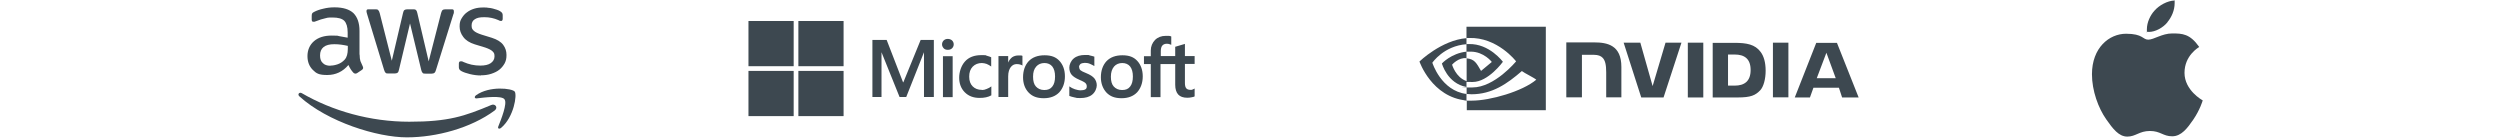 <?xml version="1.0" encoding="UTF-8"?><svg id="uuid-a033e0dc-660d-41c0-8600-403d515efff5" xmlns="http://www.w3.org/2000/svg" viewBox="0 0 1647.94 92.2"><defs><style>.uuid-cc6c88c7-8e18-4ada-9bbd-db5beb4a2b3b,.uuid-6fb2056a-93e8-40d1-9636-b09081480dba{fill:#3d4850;}.uuid-918fdb99-ca66-4842-aac4-e0d6adebdd13{fill:#3d4850;}.uuid-6fb2056a-93e8-40d1-9636-b09081480dba{fill-rule:evenodd;}</style></defs><path class="uuid-918fdb99-ca66-4842-aac4-e0d6adebdd13" d="M1449.67,30.94c-.5.4-9.7,5.6-9.7,17.1s11.7,18,12,18.1c0,.3-1.9,6.4-6.2,12.7-3.8,5.5-7.8,11-13.9,11s-7.7-3.5-14.7-3.5-9.3,3.7-14.9,3.7-9.5-5.1-13.9-11.4c-5.2-7.4-9.4-18.8-9.4-29.7,0-17.4,11.3-26.7,22.5-26.7s10.9,3.9,14.6,3.9,9.1-4.1,15.8-4.1,11.7.2,17.8,8.9h0ZM1428.67,14.64c2.8-3.3,4.8-7.9,4.8-12.5s0-1.3-.2-1.8c-4.5.2-9.9,3-13.2,6.8-2.6,2.9-4.9,7.5-4.9,12.2s0,1.4.2,1.6c.3,0,.8.1,1.2.1,4.1,0,9.2-2.7,12.2-6.4h-.1Z"/><path class="uuid-cc6c88c7-8e18-4ada-9bbd-db5beb4a2b3b" d="M237.07,36.04c0,1.8.2,3.2.5,4.2.4,1,.9,2.2,1.5,3.4.2.4.3.8.3,1.1,0,.5-.3,1-.9,1.4l-3,2c-.4.3-.9.4-1.2.4s-1-.2-1.4-.7c-.7-.7-1.2-1.5-1.7-2.2-.5-.8-1-1.7-1.5-2.8-3.7,4.4-8.4,6.6-14,6.6s-7.2-1.1-9.5-3.4c-2.3-2.3-3.5-5.3-3.5-9.1s1.4-7.3,4.3-9.8c2.9-2.5,6.8-3.7,11.7-3.7s3.3.1,5,.4,3.6.6,5.5,1v-3.5c0-3.6-.8-6.1-2.2-7.6-1.5-1.5-4.1-2.2-7.8-2.2s-3.4.2-5.1.6-3.5.9-5.1,1.6c-.8.3-1.3.5-1.7.6h-.8c-.7,0-1-.5-1-1.5v-2.3c0-.8.1-1.3.3-1.7s.7-.7,1.3-1c1.7-.9,3.7-1.6,6-2.1,2.3-.6,4.8-.9,7.4-.9,5.7,0,9.8,1.3,12.5,3.8,2.6,2.6,4,6.5,4,11.7v15.4h0v.2l.1.1ZM217.77,43.24c1.6,0,3.2-.3,4.9-.9,1.7-.6,3.2-1.6,4.5-3,.8-.9,1.3-1.9,1.6-3,.3-1.1.5-2.5.5-4.1v-2c-1.4-.3-2.9-.6-4.4-.8s-3-.3-4.5-.3c-3.2,0-5.5.6-7.1,1.9-1.6,1.3-2.3,3.1-2.3,5.5s.6,3.9,1.8,5c1.1,1.2,2.8,1.8,5,1.8h0v-.1ZM255.97,48.44c-.9,0-1.4,0-1.8-.5-.4-.3-.7-1-1-1.9l-11.2-36.8c-.3-.9-.4-1.6-.4-1.9,0-.8.4-1.2,1.1-1.2h4.7c.9,0,1.5,0,1.9.5.4.3.7.9,1,1.9l8,31.5,7.4-31.5c.2-.9.5-1.6.9-1.9.4-.3,1.1-.5,1.9-.5h3.8c.9,0,1.5,0,1.9.5.4.3.7.9.9,1.9l7.5,31.9,8.2-31.9c.3-.9.6-1.6.9-1.9.4-.3,1-.5,1.9-.5h4.4c.8,0,1.2.4,1.2,1.2v.8c0,.3,0,.7-.3,1.2l-11.5,36.8c-.3,1-.6,1.6-1,1.9s-1,.5-1.8.5h-4.1c-.9,0-1.5,0-1.9-.5s-.7-1-.9-1.9l-7.4-30.7-7.3,30.6c-.2,1-.5,1.6-.9,1.9-.4.3-1.1.5-1.9.5,0,0-4.2,0-4.2,0ZM317.07,49.74c-2.5,0-4.9-.3-7.3-.9-2.4-.6-4.2-1.2-5.5-1.9-.8-.4-1.3-.9-1.5-1.3s-.3-.9-.3-1.3v-2.4c0-1,.4-1.5,1.1-1.5h.9c.3,0,.7.3,1.2.5,1.6.7,3.4,1.3,5.2,1.7,1.9.4,3.8.6,5.7.6,3,0,5.3-.5,6.9-1.6s2.5-2.6,2.5-4.5-.4-2.4-1.3-3.3c-.9-.9-2.5-1.7-4.8-2.5l-6.9-2.1c-3.5-1.1-6-2.7-7.6-4.9-1.6-2.1-2.4-4.4-2.4-6.9s.4-3.8,1.3-5.3,2-2.9,3.4-3.9c1.4-1.1,3-1.9,4.9-2.5s3.9-.8,6-.8,2.1,0,3.2.2c1.1,0,2.1.3,3.1.5.9.2,1.9.5,2.7.8.9.3,1.5.6,2,.9.7.4,1.1.8,1.4,1.2.3.4.4.9.4,1.6v2.2c0,1-.4,1.5-1.1,1.5s-1-.2-1.8-.6c-2.7-1.2-5.8-1.9-9.1-1.9s-4.8.4-6.3,1.3c-1.5.9-2.2,2.3-2.2,4.2s.5,2.5,1.4,3.4,2.7,1.8,5.2,2.6l6.8,2.1c3.4,1.1,5.9,2.6,7.4,4.6s2.2,4.2,2.2,6.7-.4,3.9-1.2,5.5c-.9,1.6-2,3-3.5,4.2s-3.2,2-5.3,2.7c-2.1.7-4.4,1-6.8,1h0v.1Z"/><path class="uuid-6fb2056a-93e8-40d1-9636-b09081480dba" d="M326.07,72.84c-15.7,11.6-38.4,17.7-57.9,17.7s-52.1-10.1-70.8-27c-1.5-1.3-.1-3.1,1.6-2.1,20.2,11.7,45,18.8,70.8,18.8s36.4-3.6,54-11c2.6-1.2,4.8,1.7,2.3,3.6h0Z"/><path class="uuid-6fb2056a-93e8-40d1-9636-b09081480dba" d="M332.57,65.44c-2-2.6-13.2-1.2-18.3-.6-1.5.2-1.8-1.1-.4-2.1,8.9-6.3,23.6-4.5,25.4-2.4,1.7,2.1-.5,16.8-8.9,23.9-1.3,1.1-2.5.5-1.9-.9,1.9-4.7,6.1-15.3,4.1-17.8h0v-.1Z"/><path class="uuid-cc6c88c7-8e18-4ada-9bbd-db5beb4a2b3b" d="M615.57,26.34v37.6h-6.5v-29.5h0l-11.7,29.5h-4.4l-11.9-29.5h0v29.5h-6V26.34h9.4l10.8,27.9h.2l11.4-27.9h8.9-.2,0ZM620.97,29.24c0-1,.4-1.9,1.1-2.6.8-.7,1.6-1,2.7-1s2.1.4,2.8,1c.7.7,1.1,1.6,1.1,2.6s-.4,1.9-1.1,2.6c-.8.7-1.6,1-2.8,1s-2-.3-2.7-1c-.7-.8-1.1-1.6-1.1-2.6ZM627.97,37.04v27h-6.4v-27h6.4ZM647.27,59.34c1,0,2-.2,3.1-.7,1.1-.4,2.2-1,3.1-1.7v5.9c-1,.6-2.2,1-3.5,1.3s-2.7.4-4.3.4c-4,0-7.2-1.2-9.7-3.7s-3.7-5.8-3.7-9.6,1.3-7.9,3.8-10.7,6.1-4.2,10.8-4.2,2.4.2,3.6.4c1.2.3,2.2.7,2.9,1v6.1c-1-.7-2-1.3-3-1.7-1-.3-2.1-.6-3.1-.6-2.5,0-4.5.8-6.1,2.4-1.6,1.7-2.3,3.8-2.3,6.6s.8,4.9,2.3,6.4,3.5,2.3,6,2.3h.1v.1ZM671.57,36.54h1.4c.4,0,.8.2,1,.3v6.4c-.3-.3-.8-.5-1.5-.7s-1.4-.3-2.3-.3c-1.6,0-2.9.7-3.9,2s-1.7,3.3-1.7,6.1v13.6h-6.4v-27h6.4v4.3h0c.6-1.5,1.5-2.6,2.6-3.5,1.2-.8,2.6-1.2,4.3-1.2h.1ZM674.37,50.94c0-4.4,1.3-8,3.7-10.6,2.5-2.6,6-3.9,10.5-3.9s7.5,1.2,9.8,3.7,3.6,5.9,3.6,10.2-1.3,7.8-3.7,10.5c-2.5,2.6-5.9,3.9-10.3,3.9s-7.5-1.2-9.9-3.7-3.7-5.9-3.7-10.1h0ZM680.97,50.64c0,2.8.6,5,1.9,6.4s3.1,2.3,5.5,2.3,4.1-.7,5.3-2.3c1.2-1.5,1.8-3.7,1.8-6.6s-.6-5-1.8-6.6c-1.2-1.5-3-2.3-5.2-2.3s-4.1.8-5.4,2.3c-1.5,1.7-2.1,3.8-2.1,6.7h0v.1ZM711.37,44.14c0,.9.3,1.7.9,2.2s1.8,1.1,3.8,1.9c2.5,1,4.3,2.2,5.3,3.4,1,1.3,1.6,2.8,1.6,4.6s-1,4.5-3,6.1c-1.9,1.6-4.6,2.3-7.9,2.3s-2.3-.2-3.7-.4c-1.4-.3-2.5-.6-3.5-1v-6.3c1.1.8,2.4,1.5,3.7,1.9,1.3.4,2.5.7,3.7.7s2.5-.2,3.1-.6c.7-.4,1-1,1-2s-.3-1.6-1-2.3c-.7-.6-2.1-1.3-4-2.1-2.3-1-4-2.1-5-3.3s-1.5-2.8-1.5-4.7,1-4.4,2.9-6,4.4-2.3,7.5-2.3,2,0,3.1.3,2.2.5,3,.8v6.2c-.9-.5-1.8-1-3-1.5s-2.3-.6-3.3-.6-2.2.3-2.8.7c-.6.6-1,1.2-1,2.1h.1v-.1ZM725.67,50.94c0-4.4,1.3-8,3.7-10.6,2.5-2.6,6-3.9,10.5-3.9s7.5,1.2,9.8,3.7,3.6,5.9,3.6,10.2-1.3,7.8-3.7,10.5c-2.5,2.6-5.9,3.9-10.3,3.9s-7.5-1.2-9.9-3.7c-2.3-2.5-3.7-5.9-3.7-10.1h0ZM732.27,50.64c0,2.8.6,5,1.9,6.4s3.1,2.3,5.5,2.3,4.1-.7,5.3-2.3c1.2-1.5,1.8-3.7,1.8-6.6s-.6-5-1.8-6.6c-1.2-1.5-3-2.3-5.2-2.3s-4.1.8-5.4,2.3c-1.4,1.7-2.1,3.8-2.1,6.7h0v.1ZM774.47,42.24h-9.5v21.8h-6.4v-21.8h-4.5v-5.2h4.5v-3.7c0-2.8,1-5.1,2.8-7,1.8-1.8,4.2-2.7,7-2.7s1.5,0,2.1,0,1.1.2,1.6.4v5.5c-.2,0-.6-.3-1.1-.4-.5-.2-1.1-.3-1.8-.3-1.3,0-2.3.4-3,1.2-.7.8-1,2.1-1,3.7v3.2h9.5v-6.1l6.4-1.9v8h6.4v5.2h-6.4v12.6c0,1.7.3,2.8.9,3.5.6.7,1.6,1,2.9,1s.8,0,1.3-.3c.5-.2,1-.3,1.3-.6v5.2c-.4.3-1,.4-2,.6s-1.8.3-2.8.3c-2.7,0-4.7-.7-6-2.1s-2-3.6-2-6.4v-13.8h-.2v.1Z"/><rect class="uuid-cc6c88c7-8e18-4ada-9bbd-db5beb4a2b3b" x="493.37" y="13.84" width="29.8" height="29.8"/><rect class="uuid-cc6c88c7-8e18-4ada-9bbd-db5beb4a2b3b" x="526.27" y="13.84" width="29.8" height="29.8"/><rect class="uuid-cc6c88c7-8e18-4ada-9bbd-db5beb4a2b3b" x="493.37" y="46.74" width="29.8" height="29.8"/><rect class="uuid-cc6c88c7-8e18-4ada-9bbd-db5beb4a2b3b" x="526.27" y="46.74" width="29.8" height="29.8"/><path class="uuid-cc6c88c7-8e18-4ada-9bbd-db5beb4a2b3b" d="M1112.57,28.14v36.1h10.2V28.14h-10.2ZM1032.47,28.04v36.1h10.3v-28h8c2.6,0,4.5.7,5.7,2,1.6,1.7,2.3,4.5,2.3,9.5v16.5h10v-20c0-14.3-9.1-16.2-18-16.2h-18.3v.1ZM1128.97,28.14v36.1h16.5c8.8,0,11.7-1.5,14.8-4.7,2.2-2.3,3.6-7.4,3.6-12.9s-1.2-9.6-3.3-12.4c-3.7-5-9.2-6-17.3-6h-14.3v-.1ZM1139.07,35.94h4.4c6.4,0,10.5,2.8,10.5,10.2s-4.1,10.3-10.5,10.3h-4.4v-20.5ZM1097.87,28.14l-8.5,28.6-8.1-28.6h-11l11.6,36.1h14.7l11.8-36.1h-10.5ZM1168.67,64.14h10.2V28.14h-10.2v36.1h0v-.1ZM1197.27,28.14l-14.2,36.1h10l2.3-6.4h16.8l2.1,6.4h10.9l-14.3-36h-13.6v-.1ZM1203.87,34.64l6.2,16.9h-12.5l6.4-16.9h-.1Z"/><path class="uuid-cc6c88c7-8e18-4ada-9bbd-db5beb4a2b3b" d="M966.67,34.04v-5h1.5c13.6-.4,22.5,11.7,22.5,11.7,0,0-9.6,13.3-19.9,13.3s-2.7-.2-4-.6v-15c5.3.6,6.4,3,9.5,8.3l7.1-5.9s-5.2-6.8-13.9-6.8-1.8,0-2.8,0M966.67,17.64v7.4h1.5c18.9-.7,31.2,15.4,31.2,15.4,0,0-14.1,17.2-28.8,17.2s-2.5,0-3.8-.3v4.6c1,0,2.1.2,3.2.2,13.7,0,23.6-7,33.2-15.3,1.6,1.3,8.1,4.4,9.5,5.7-9.1,7.7-30.4,13.8-42.4,13.8s-2.3,0-3.4-.2v6.5h52.1V17.64h-52.3ZM966.67,53.44v3.9c-12.7-2.3-16.2-15.5-16.2-15.5,0,0,6.1-6.7,16.2-7.8v4.3h0c-5.3-.6-9.5,4.3-9.5,4.3,0,0,2.4,8.4,9.5,10.8M944.17,41.34s7.5-11.1,22.5-12.2v-4c-16.6,1.4-31,15.4-31,15.4,0,0,8.1,23.6,31,25.7v-4.3c-16.8-2.1-22.5-20.6-22.5-20.6Z"/></svg>